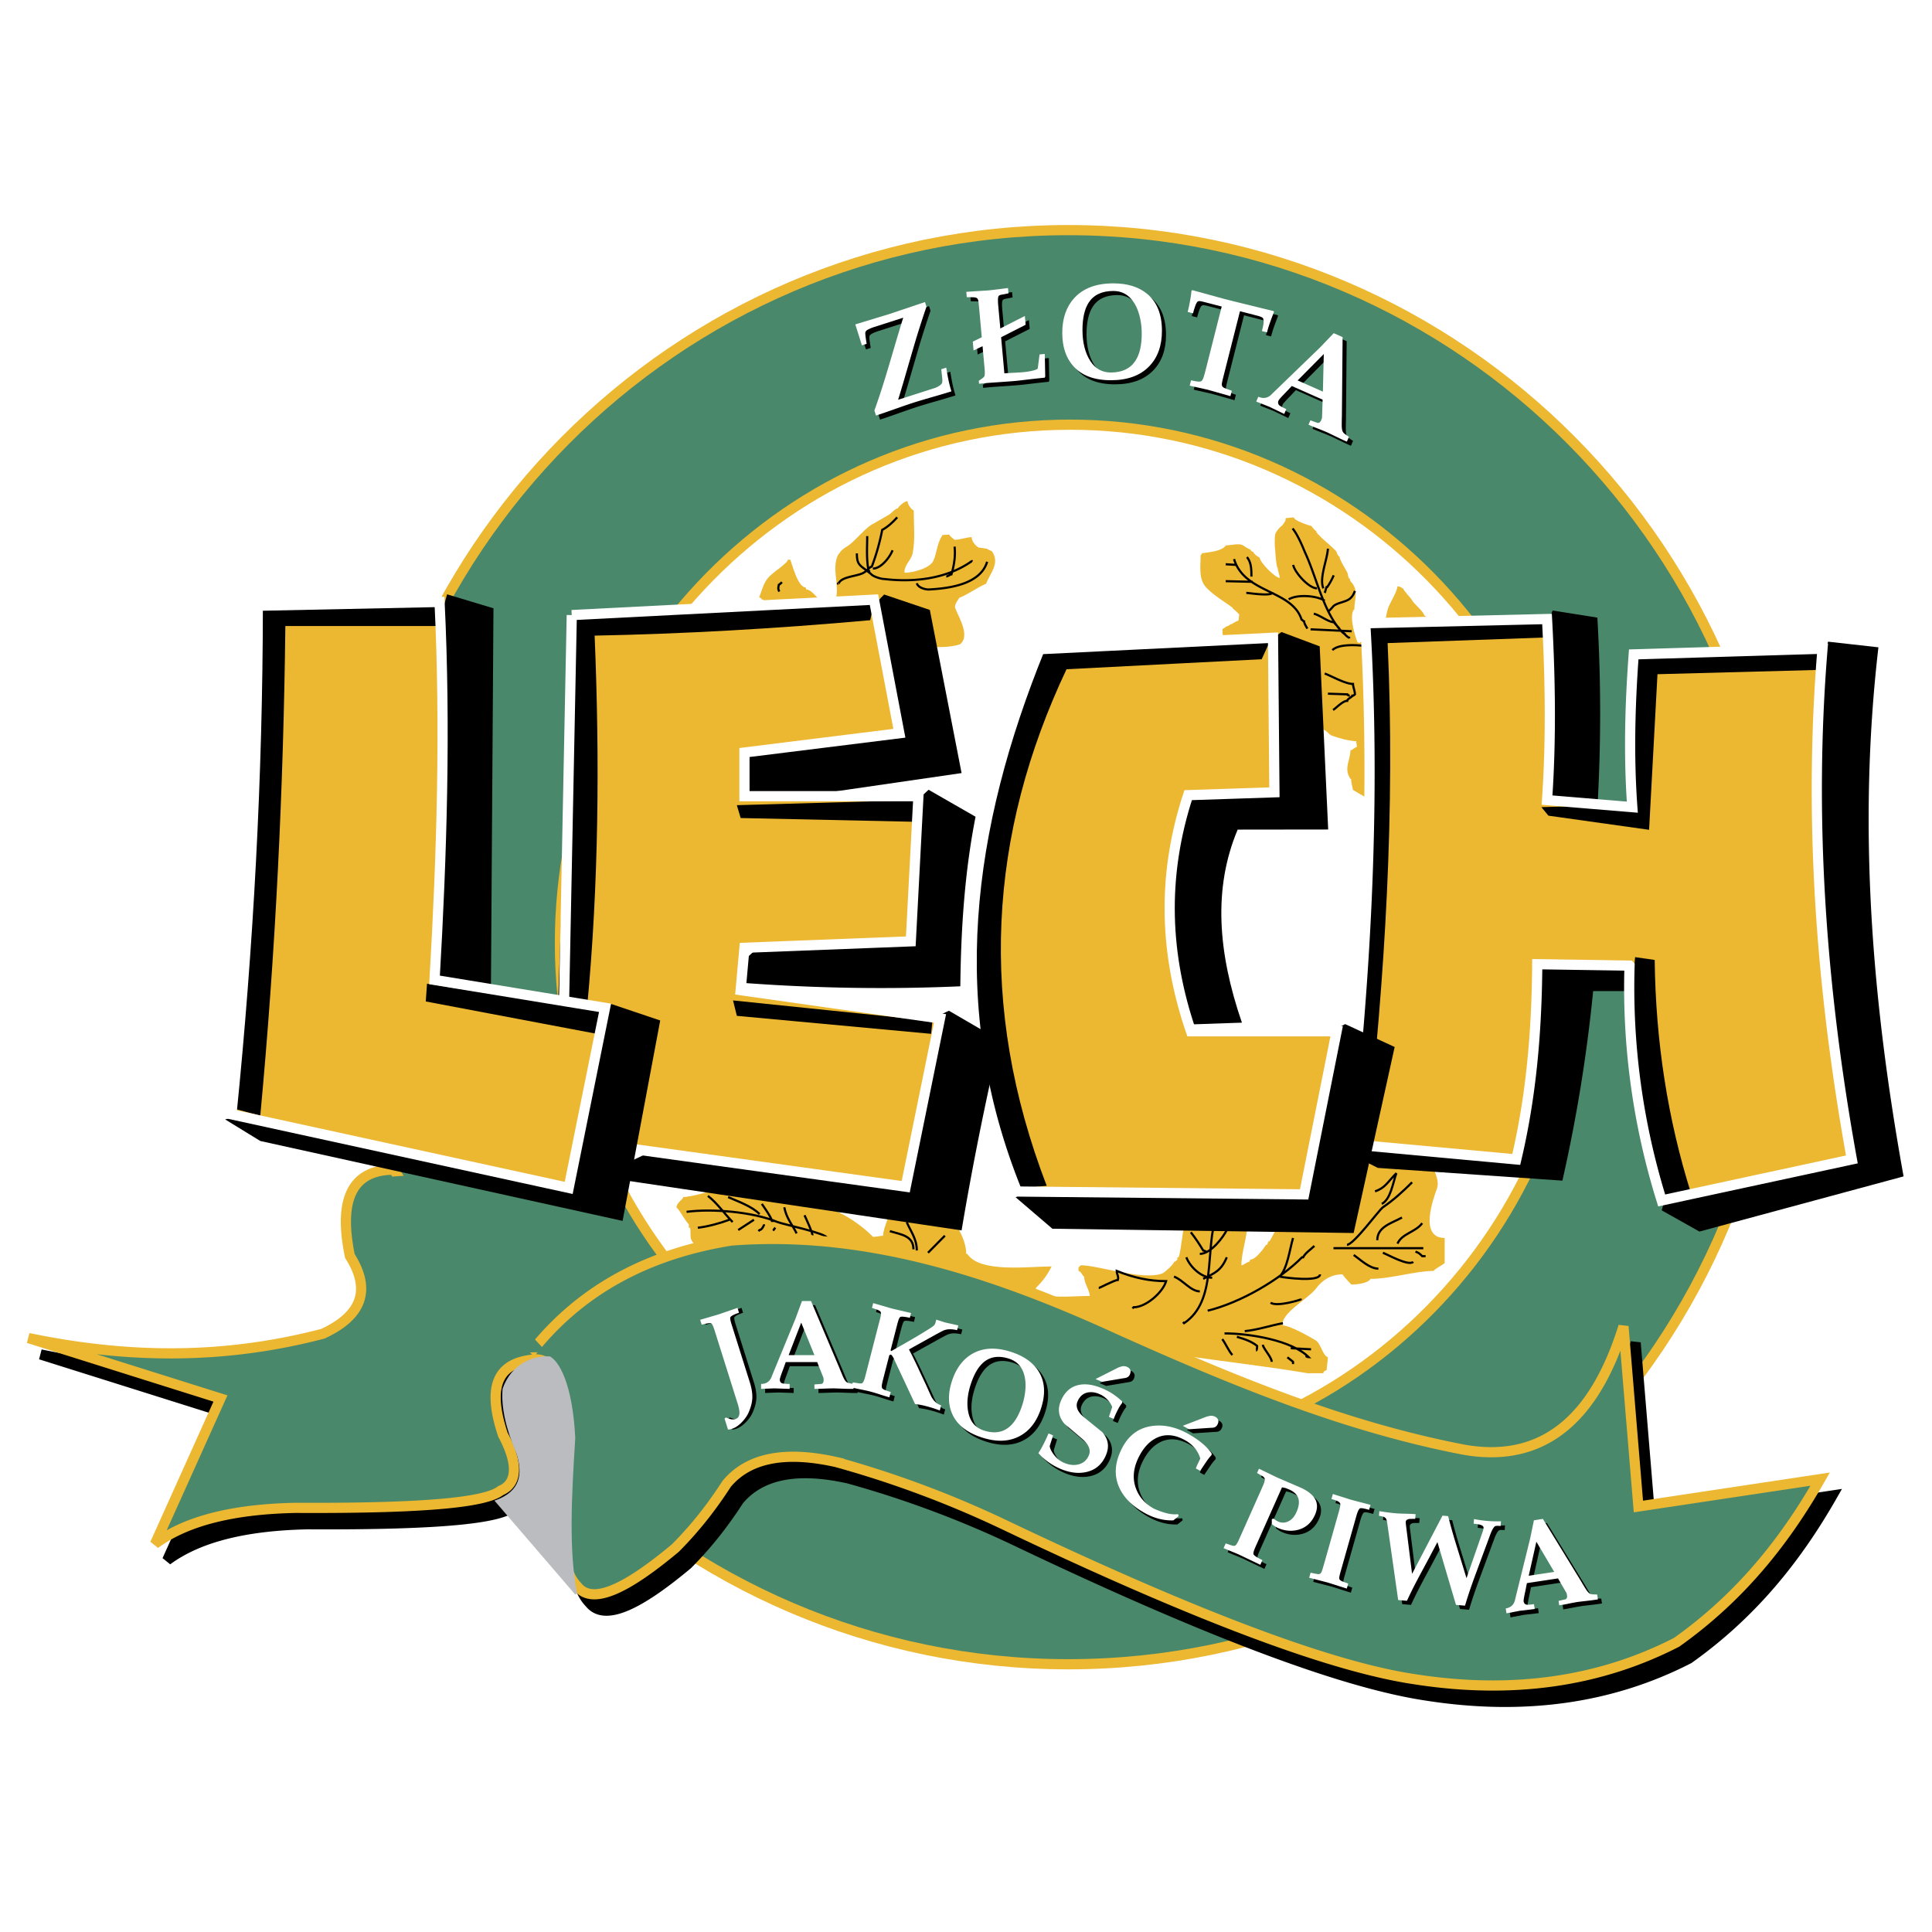 <svg xmlns="http://www.w3.org/2000/svg" width="2500" height="2500" viewBox="0 0 192.756 192.756"><path fill-rule="evenodd" clip-rule="evenodd" fill="#fff" d="M0 0h192.756v192.756H0V0z"/><path d="M71.525 118.637c-.56.227-2.689.795-3.361.795 0 .227-.672.566-.672 1.02.448.453.784 1.246 1.232 1.699v.342h.112c.112.227 0 .906.112 1.133.56 1.475 4.258 1.928 5.603 2.041 8.292 1.359 17.816 1.359 25.771 4.533 1.681.682 3.361 2.041 5.154 2.494 8.068 2.381 16.809 2.947 24.987 4.309h1.569c0-.227.225-.227.336-.34 0-.34.112-.908.112-1.248-.561-.227-.672-1.359-1.232-1.699-.561-.342-2.577-1.475-3.25-1.475-.336-1.133 2.577-2.721 3.25-3.627.672-.908 1.568-1.475 2.689-1.475.224.34.672.793.896 1.021.447 0 1.681-.113 1.904-.568 2.018 0 4.482-.793 6.275-.793.336-.34.896-.566 1.12-.793v-2.494c-2.577 0-1.12-3.967-.784-4.875.336-.906-.336-1.928-.561-2.607v-.34l-.336-.566c-1.12-1.814-6.051-3.4-7.396-1.361-.224.342-.336 1.248-.896 1.248 0 .566-2.689 1.246-3.137 1.588-1.457 1.246-2.69 3.967-3.475 5.668v.227c-.224 0-.784 1.246-.896 1.359h-.111l-.112.34h-.112c-.224.34-1.009 1.475-1.568 1.475l-.112.227c-.224 0-.561.34-.784.34 0-2.041 1.456-4.535-.224-6.234-.785-.795-4.818-.908-4.818.906-.785 0-.896 3.967-1.233 4.535h-.111v.227c-.112.113-.225.227-.337.227 0 .227-.896 1.02-1.12 1.133-1.905.795-6.387-.793-8.18-.793l-.225.227v.34c.225 0 .448.566.561.566 0 .682.561 1.361.561 1.928-1.681 0-3.025.227-4.818-.113-.112 0-.336-.113-.448-.113 0-.113 0-.227-.112-.227v-.34c.673-.68 1.12-1.248 1.569-2.154-2.241 0-7.172.68-8.404-1.246H96.4c0-3.062-4.706-7.936-7.395-5.215 0 1.02-.896 2.492-.896 3.4-.224 0-.672.113-1.008.113-3.922-3.97-10.309-4.765-15.576-4.765z" fill-rule="evenodd" clip-rule="evenodd" fill="#ecb731"/><path d="M68.5 120.904c2.577-.34 6.611 0 9.076 1.02.561.227 4.93 1.135 4.93 1.588.112 0 .449.113.449.227m-12.326-4.423c.896.682 1.681 1.814 2.465 2.607m-.448-2.491c1.009.453 2.353.906 3.138 1.699m.223-1.02c.225.34.896 1.246 1.009 1.699h.223m1.009-1.359c.225 1.133.785 1.699 1.232 2.607m.785-1.814c.112.227.896 1.928.785 2.041m-8.293-1.588c-.896.34-2.128.68-3.137.795m5.603-.795l-1.569 1.021m2.577-.568c0 .115-.225.568-.448.568l-.112.113m1.681-.339c-.113.113-.336.453 0 0zm13.11-.568c.448 1.021 1.008 1.701 1.008 2.836m2.802-1.475l-1.681 1.701m-3.81-2.154c1.12.34 2.353.453 2.353 1.812m18.489 3.856c.112 0 1.568-.795 1.904-.795.112-.34-.112-.566-.112-.906 1.682.68 3.25 1.021 4.931 1.021-.336 1.133-2.017 2.607-3.249 2.607l-.112.111m8.404-9.294c-1.233 3.4.111 8.502-3.25 10.77l-.112-.113m.785-8.956c.447.566.896 1.246 1.232 1.814.111 0 .224.111.336.111m2.016-2.151c-.336.68-1.568 2.381-2.688 2.381m-1.345.339c.336.906 1.456 2.039 2.577 2.039m1.456-2.039c-.56 1.359-1.232 1.586-2.353 2.152m-2.913-.226c.896.34 1.682 1.475 2.578 1.475m.783 1.928c3.25-.795 7.172-3.062 9.413-5.328h.112c.224-.453.784-.795 1.12-1.135m-2.128-.793c-.336 1.133-.56 3.061-1.345 3.854.561.113 4.034.566 4.034-.227m-4.93 2.834c.673.455 3.138-.34 3.025-.34m-7.619 3.4c2.465 0 6.723.682 8.403 2.381-.112 0-.224-.113-.336-.113m-2.241-3.287c-1.232.227-2.577.68-3.81.793m-.784.566c.784.229 1.457.455 2.017.908 0 .113 0 .453-.112.453m.672-.566c.112.453.896 1.246.896 1.699m1.57-.453c.111.113.447.34.56.453v.226m-7.06-2.491c.337.453.673 1.246 1.009 1.586m5.827-.68l2.017.113m10.085-16.664c-.896.906-1.905 1.814-2.914 2.494-.447.34-2.913 3.74-3.586 3.74m2.802-5.328c1.009-.34 1.232-.906 2.129-1.814-.336.908-.56 2.609-1.456 3.062m-4.819 4.42h8.964m-.112-2.494c-.672.908-2.017 1.021-2.465 2.041m.448-2.607c-1.009.566-2.465.906-2.465 2.268m-2.353 1.472c.672.455 1.569 1.361 2.466 1.361m.447-1.586c.561.225 2.577 1.359 3.025.906m.225-1.021c.336.115.448.229.672.455h.337" fill="none" stroke="#000" stroke-width=".216" stroke-miterlimit="2.613"/><path d="M75.744 59.595c.207-.521.361-1.096.619-1.565.516-.887 1.65-1.357 2.218-2.087v-.052l.051-.053h.207c.154.261.722 2.766 1.547 2.766 0 .104.052.156.052.209.876 0 1.753 2.348 2.836 1.252 0-.104.103-.209.103-.261.413-1.409-.413-2.974.207-4.383 0-.052.258-.313.258-.365.207-.261.464-.417.722-.574.928-.626 1.702-1.826 2.682-2.295l1.444-.835c.207-.104.619-.626.877-.626.104-.208.67-.73.979-.73 0 .313.361.835.619.939 0 1.356.155 2.921-.103 4.226-.103.678-.825 1.148-.825 1.931l.052.052c.722 0 2.476-.417 2.836-1.2.361-.835.361-1.722.876-2.505v-.052l.722-.052c0 .156.413.417.516.521.567 0 1.186-.261 1.702-.261 0 .417.412.887.722 1.043.258 0 .619.105.825.105 0 .104.412.156.516.312.773 1.2-.258 2.191-.618 3.183-.877.365-1.754 1.043-2.682 1.409-.103.208-.516.678-.413.991.31.834 1.083 2.035.876 3.026 0 .157-.258.574-.412.626-1.651.522-3.61.104-5.312.209-3.146.208-7.375 1.148-10.212-.522-1.34-.783-1.753-1.983-2.785-3.026-.257-.261-.619-.73-1.031-.73-.052-.157-.31-.366-.31-.417h-.103l-.052-.053V59.7l-.052-.052c-.051-.001-.102-.001-.154-.053z" fill-rule="evenodd" clip-rule="evenodd" fill="#ecb731"/><path d="M89.514 51.612c-.413.47-.98.992-1.495 1.252a22.644 22.644 0 0 1-1.032 3.652c-.361.156-.516.47-.825.626-.619.365-2.167.365-2.476 1.044 0 0-.155.052-.051.052m2.887-4.747c0 1.096-.103 2.4.155 3.496.051 0 .103.052.154.052M89.05 54.9c-.258.678-1.135 1.826-1.96 1.826m-1.599-1.513c0 .991.206 1.148.928 1.669v.052c.155.052.464.313.567.417.258.209.929.417 1.238.417 3.043.365 6.292-.052 8.716-1.774h.052l-.052-.052m-1.702-1.407c.104.938-.051 1.878-.31 2.765-.103 0-.361.209-.516.209m4.075-1.462c-.67 2.244-3.765 2.661-5.828 2.766-.413 0-1.083-.209-1.186-.626m-13.46-.104c-.051.052-.206.208-.31.261-.051.313-.103.365.051.678" fill="none" stroke="#000" stroke-width=".216" stroke-miterlimit="2.613"/><path d="M135.438 64.083c-.257-.649-.834-2.531-.385-3.245h.064c0-1.038.513-1.946-.385-2.855l-.064-.259h-.064c-.064-.065-.128-.325-.128-.455-.129-.389-.834-1.363-.834-1.752-.192 0-.257-.454-.385-.584-.642-.649-1.219-1.038-1.732-1.623h-.063c0-.064-.064-.194-.129-.194v-.13c-.192-.064-.385-.39-.513-.519-.128 0-1.731-.52-1.731-.844-.257 0-.578.065-.771.065l-.063.065v.194c-.064.065-.257.455-.385.52-.193.129-.577.584-.642.843-.064.26-.064 1.298 0 1.558 0 .259.128 1.817.256 1.817 0 .324.192.649.192.973-.448 0-1.988-1.557-1.988-2.012-.128-.064-.641-.389-.641-.583-.129 0-.257-.13-.321-.26-.191 0-.642-.389-.834-.454-.449-.13-1.154.065-1.604.065 0 .195-.705.519-.897.519 0 .065-1.348.259-1.476.259 0 .065-.064.195-.128.195 0 1.167-.257 2.53.705 3.374.706.714 1.732 1.298 2.502 1.882v.065c.192.129.448.389.642.583 0 .195-.064.455-.064.585l-.064.064c-.064 0-.576.26-.576.324h-.128c-.064.065-.385.26-.514.26 0 .065-.257.195-.257.195l-.063.065c0 .844.063 1.038.705 1.687 1.091 1.104 3.464 1.233 4.683 2.402 1.476 1.427 1.668 5.386 4.169 5.386.129.194.514.325.578.584.192 0 .513.455.705.519.642.26 1.86.584 2.502.584 0 .194.063.39.063.584-.192 0-.448.324-.641.324 0 .974-.706 1.817 0 2.855h.063c0 .324.129.779.192 1.104 1.925 1.168 4.683 2.66 7.056 1.168.963-.584 1.411-2.401 1.54-3.504.577-4.867 0-9.54-.963-14.276 0-.13-.192-.39-.256-.455v-.13c-.064 0-.129-.194-.257-.194-.129-.519-1.026-1.103-1.283-1.623-.063-.129-.834-.908-.834-1.104h-.127c0-.129-.321-.194-.449-.194 0 .455-.641 1.493-.834 1.947-.513 1.103-.192 3.05-1.604 3.569-.32.065-1.026-.065-1.282.065v.064l-.258-.063z" fill-rule="evenodd" clip-rule="evenodd" fill="#ecb731"/><path d="M128.96 52.727c.448.52.961 1.688 1.218 2.336 1.219 2.595 1.86 6.1 3.784 8.046h.064c0 .065.064.13.128.13 0 .065.385.39.449.39v.064-.064m-2.116-8.89c-.064 1.103-.898 2.985-.449 3.958m1.026-1.298a6.753 6.753 0 0 1-.642 1.168h-.064c-.063.129-.128.455-.192.584m3.015-.194c-.128.324-.256.584-.513.779-.385.324-1.219.389-1.604.714-.064.064-.449.519-.514.519m-3.976-1.169c.834-.519 2.758-.39 3.592.13m-3.143-3.569c.128.714 1.539 2.336 2.373 2.336m-.641 4.089l4.105.194m-3.784-1.752c.577.13 1.475.844 1.988.844l.577.649m-.705 2.141c.642-.649 2.566-.519 3.4-.39.128 0 1.539.52 1.539.585m-14.753-9.28c1.026 3.439 5.772 3.049 6.735 6.035.063 0 .192.194.256.194 0 .195.257.585.321.714m-8.146-6.424l1.026.064m-1.026 1.623l2.694.065m-.641 1.103c.193 0 2.63.39 2.63-.065m-2.566-3.503c.449.519.449 1.298.449 1.947M133 70.833c.321-.195.962-.909 1.411-.909 0-.194.514-.389.514-.519h.063c.064 0 .192-.13.192-.13 0-.325-.192-.779-.192-1.038-.77 0-2.116-.779-2.822-1.039m.321 2.011l1.924.065c0 .065.192.13.257.13" fill="none" stroke="#000" stroke-width=".216" stroke-miterlimit="2.613"/><path d="M106.583 22.959c-39.133 0-71.05 32.138-71.05 71.542 0 39.405 31.917 71.542 71.05 71.542 39.134 0 71.051-32.137 71.051-71.542 0-39.404-31.917-71.542-71.051-71.542zm.176 19.411c-28.032 0-50.896 23.232-50.896 51.716s22.864 51.717 50.896 51.717c28.033 0 50.898-23.232 50.898-51.717S134.792 42.37 106.759 42.37z" fill-rule="evenodd" clip-rule="evenodd" fill="#49886a" stroke="#ecb731" stroke-width="1.016" stroke-miterlimit="2.613"/><path d="M127.347 39.676l4.758-4.601 1.367-1.424.886.392-.07 7.792a37.1 37.1 0 0 0-.016.961c-.002.328.035.559.104.688.041.085.143.186.305.296.162.11.267.184.312.211l-.211.484a26.524 26.524 0 0 1-.698-.318l-1.2-.581a30.338 30.338 0 0 0-.97-.4 31.978 31.978 0 0 1-.96-.393l.189-.436.697.251c.161.033.29-.057.381-.264a1 1 0 0 0 .085-.263l.057-1.788-3.076-1.361c-.182.197-.373.398-.571.607-.458.467-.707.748-.747.839-.075.174-.062.324.04.446.031.042.117.104.26.18.141.078.3.156.473.232l-.211.483-1.469-.709-1.325-.526.211-.483c.532.234.999.129 1.399-.315zm5.132-3.947l-2.611 2.636 2.521 1.115.09-3.751z" fill-rule="evenodd" clip-rule="evenodd"/><path d="M126.941 39.267l4.759-4.601 1.366-1.425.886.392-.07 7.792a37.1 37.1 0 0 0-.016.961c-.002.328.035.559.104.688.042.085.143.186.305.296s.267.184.312.211l-.211.484a28.157 28.157 0 0 1-.698-.318l-1.2-.581a30.338 30.338 0 0 0-.97-.4 27.818 27.818 0 0 1-.959-.394l.189-.436.697.251c.161.033.289-.056.38-.264.051-.116.079-.206.085-.262l.057-1.789-3.076-1.361c-.182.196-.373.398-.57.607-.459.466-.708.749-.748.839-.075.174-.062.324.041.447.031.042.117.104.259.18.142.078.3.156.473.232l-.21.483-1.469-.709-1.324-.526.21-.484c.532.237.999.131 1.398-.313zm5.134-3.946l-2.611 2.635 2.521 1.115.09-3.75z" fill-rule="evenodd" clip-rule="evenodd" fill="#fff"/><path d="M120.685 37.349l1.611-6.358-1.537-.396-.324-.083a2.55 2.55 0 0 0-.312-.059c-.112-.014-.2.012-.261.08-.064.067-.137.207-.211.42a8.15 8.15 0 0 0-.216.715l-.535-.138c.18-.708.306-1.414.382-2.113l.085-.062 3.098.853c.571.147 1.524.384 2.852.708l2.147.526.053.068c-.163.423-.302.794-.413 1.111-.112.316-.209.633-.288.947l-.508-.131c.075-.297.127-.536.154-.715.027-.18.021-.348-.016-.495-.018-.07-.073-.129-.163-.174a1.998 1.998 0 0 0-.409-.143l-.208-.054-1.548-.399-1.69 6.673c-.053.21-.09.384-.111.517-.02.135-.002.243.051.32.054.08.187.155.393.227.209.072.391.138.542.195l-.137.54-2.278-.644-1.785-.405.137-.539c.589.152.936.175 1.036.073.076-.055.146-.17.203-.341.056-.164.125-.41.206-.724z" fill-rule="evenodd" clip-rule="evenodd"/><path d="M120.279 36.94l1.611-6.358-1.536-.396-.325-.084a2.764 2.764 0 0 0-.312-.058c-.111-.014-.199.012-.261.08-.063.067-.136.207-.211.42a8.073 8.073 0 0 0-.216.716l-.534-.138c.179-.708.306-1.414.382-2.112l.084-.062 3.098.853c.571.147 1.524.385 2.852.708l2.147.526.054.068c-.164.423-.303.794-.414 1.111-.112.316-.209.633-.288.947l-.508-.131c.075-.296.127-.536.154-.714.028-.18.021-.347-.016-.495-.018-.07-.073-.13-.163-.175a2.08 2.08 0 0 0-.408-.142l-.209-.054-1.547-.399-1.691 6.674c-.053.21-.09.384-.111.517-.02.135-.002.243.051.32.054.079.187.155.393.227.209.072.391.138.542.196l-.137.539-2.278-.644-1.785-.404.137-.539c.59.152.937.176 1.036.073.077-.055.146-.169.203-.34.057-.17.127-.416.206-.73z" fill-rule="evenodd" clip-rule="evenodd" fill="#fff"/><path d="M106.388 33.627c0-1.453.403-2.619 1.208-3.496.896-.967 2.191-1.451 3.885-1.451 1.405 0 2.531.349 3.373 1.044.984.814 1.479 2.043 1.479 3.688 0 1.49-.426 2.675-1.278 3.55-.894.921-2.168 1.383-3.816 1.383-1.674 0-2.93-.476-3.762-1.423-.725-.821-1.088-1.92-1.088-3.294v-.001h-.001zm5.092-4.188c-1.139 0-1.959.389-2.46 1.166-.41.641-.616 1.552-.616 2.725 0 1.247.26 2.279.778 3.091.492.768 1.179 1.152 2.055 1.152 1.119 0 1.937-.389 2.446-1.164.421-.641.632-1.543.632-2.698 0-.416-.031-.813-.094-1.192-.135-.822-.383-1.491-.741-2.006-.491-.717-1.158-1.074-2-1.074z" fill-rule="evenodd" clip-rule="evenodd"/><path d="M105.982 33.218c0-1.453.403-2.619 1.208-3.496.896-.967 2.191-1.451 3.885-1.451 1.405 0 2.531.349 3.373 1.044.984.814 1.479 2.043 1.479 3.688 0 1.49-.426 2.676-1.278 3.551-.894.921-2.168 1.383-3.815 1.383-1.675 0-2.93-.476-3.763-1.424-.725-.82-1.088-1.92-1.088-3.293v-.002h-.001zm5.093-4.188c-1.138 0-1.959.39-2.46 1.166-.41.641-.616 1.552-.616 2.725 0 1.247.26 2.279.778 3.091.492.769 1.179 1.152 2.056 1.152 1.119 0 1.936-.389 2.445-1.164.421-.642.632-1.543.632-2.698 0-.416-.031-.814-.094-1.192-.135-.823-.383-1.492-.741-2.006-.491-.716-1.158-1.074-2-1.074z" fill-rule="evenodd" clip-rule="evenodd" fill="#fff"/><path d="M98.356 34.057l-.249-2.753-.02-.216a25.547 25.547 0 0 0-.057-.544c-.022-.203-.076-.333-.156-.387-.082-.056-.208-.085-.372-.088-.167-.002-.383-.007-.643-.01l-.048-.528c.239-.022.651-.051 1.233-.086.582-.037.913-.056.993-.063.205-.02.559-.061 1.062-.125s.796-.102.876-.109l.048.528-.671.129c-.181.034-.289.089-.323.159-.035.07-.054.188-.056.352-.003.163.003.332.019.502l.214 2.363 2.449-1.247.079.877-2.449 1.246.327 3.604c.194-.018.505-.038.924-.059.421-.021.73-.039.926-.057.393-.036.723-.09.99-.158.267-.069.431-.139.487-.208l.183-1.407.521-.048.044 2.256-.059.113c-.348.032-.898.091-1.649.178l-1.141.133c-.321.03-.865.071-1.629.124-.763.052-1.174.08-1.227.085l-.455.042-.441.041-.027-.295.323-.225a.739.739 0 0 0 .241-.244c.021-.066.032-.164.035-.295a3.524 3.524 0 0 0-.008-.316l-.215-2.374-.895.424-.08-.878.896-.436z" fill-rule="evenodd" clip-rule="evenodd"/><path d="M97.951 33.648l-.249-2.753-.02-.215a25.59 25.59 0 0 0-.057-.545c-.021-.203-.075-.333-.155-.388-.083-.056-.208-.085-.373-.087-.167-.003-.383-.008-.643-.01l-.048-.529c.24-.022.651-.05 1.233-.086s.913-.056.993-.063c.205-.019.56-.061 1.062-.124.503-.064.796-.102.876-.109l.048.528-.671.129c-.181.034-.289.088-.323.158a.899.899 0 0 0-.056.352 4.73 4.73 0 0 0 .019.502l.214 2.362 2.449-1.246.079.877-2.448 1.246.326 3.604c.194-.018.505-.038.924-.059.421-.021.73-.039.926-.057.393-.037.723-.09.99-.159.268-.068.431-.138.488-.207l.182-1.407.522-.048.043 2.256-.058.113a78.37 78.37 0 0 0-1.65.179l-1.141.133c-.32.03-.865.071-1.629.124-.763.052-1.174.08-1.227.085l-.455.042-.441.041-.026-.295.323-.224a.737.737 0 0 0 .24-.245c.021-.065.033-.164.035-.295.002-.131 0-.237-.008-.316l-.215-2.374-.895.424-.08-.878.896-.436z" fill-rule="evenodd" clip-rule="evenodd" fill="#fff"/><path d="M87.644 41.365c.296-.815.632-1.826 1.006-3.024.237-.768.552-1.818.94-3.146.389-1.33.7-2.36.931-3.089l-2.831.907c-.333.107-.576.207-.73.299s-.23.206-.226.335c.004.131.021.31.054.53.032.223.06.402.083.535l-.474.152-.659-2.091 3.423-1.043 3.531-1.188.147.465a95.965 95.965 0 0 0-.994 3.065c-.115.377-.42 1.416-.911 3.108a182.419 182.419 0 0 1-.923 3.113l3.65-1.171c.12-.038.249-.098.387-.18.139-.081.242-.168.308-.256.066-.087.084-.278.053-.571a81.577 81.577 0 0 0-.098-.867l.501-.161c.076.479.15.903.229 1.27.08.368.175.735.289 1.096a75.52 75.52 0 0 1-1.894.565c-.854.246-1.498.438-1.934.577-.426.137-1.049.352-1.87.643s-1.432.502-1.831.63l-.157-.503z" fill-rule="evenodd" clip-rule="evenodd"/><path d="M87.239 40.957a70.35 70.35 0 0 0 1.005-3.024c.238-.768.552-1.818.941-3.146.389-1.33.7-2.36.93-3.089l-2.83.908a3.69 3.69 0 0 0-.73.299c-.154.092-.229.206-.226.335.005.131.021.309.054.529.033.222.061.402.084.535l-.474.152-.659-2.091 3.423-1.042 3.531-1.188.146.465a95.052 95.052 0 0 0-.994 3.064c-.115.377-.42 1.416-.911 3.108a173.667 173.667 0 0 1-.923 3.113l3.651-1.171c.12-.039.249-.099.386-.18.139-.082.242-.168.308-.256.066-.087.085-.278.053-.571s-.063-.584-.097-.867l.501-.161c.075.479.15.904.229 1.27.079.368.174.735.288 1.096-.409.131-1.04.319-1.894.565-.854.246-1.498.438-1.934.578-.426.137-1.049.351-1.87.643-.82.291-1.432.501-1.831.629l-.157-.503z" fill-rule="evenodd" clip-rule="evenodd" fill="#fff"/><path d="M40.522 118.334c-4.117.002-5.583 2.873-4.4 8.615 2.129 3.35 1.229 5.934-2.696 7.752-9.917 2.598-19.508 2.479-29.376.432l19.158 6.029-6.528 14.502c3.275-2.418 8.124-3.471 14.05-3.59 13.838.072 19.089-.646 20.436-1.723 1.672-.695 1.779-2.678.229-5.566-1.83-5.475-.032-7.326 3.349-7.527 1.891.078 3.162 2.586 3.069 10.445-.77 5.506-.941 10.242 1.022 12.232 1.58 1.959 5.208-.049 9.766-3.859 2.124-2.133 3.735-4.266 5.115-6.398 2.17-2.604 5.828-3.324 10.975-2.164a102.667 102.667 0 0 1 16.648 6.211c19.872 9.479 32.955 14.232 40.923 15.432 9.735 1.535 18.477.312 26.228-3.67 6.448-4.58 10.851-10.193 14.323-16.279l-18.136 2.73-1.488-17.973c-2.868 9.213-7.983 13.65-15.811 12.326-12.002-2.283-23.348-6.99-34.6-12.045-12.558-5.754-25.295-9.869-38.597-8.844-8.134 1.299-14.808 4.756-19.717 10.82-6.162-6.24-10.51-12.148-13.942-17.888z" fill-rule="evenodd" clip-rule="evenodd" stroke="#000" stroke-width="1.016" stroke-miterlimit="2.613"/><path d="M39.307 116.701c-4.117 0-5.583 2.871-4.399 8.613 2.128 3.352 1.229 5.936-2.696 7.754-9.917 2.596-19.508 2.477-29.376.43l19.158 6.031-6.528 14.5c3.275-2.418 8.124-3.471 14.05-3.59 13.838.072 19.088-.646 20.436-1.723 1.672-.695 1.779-2.676.229-5.566-1.83-5.475-.032-7.324 3.349-7.527 1.891.078 3.162 2.586 3.069 10.445-.77 5.506-.941 10.242 1.022 12.232 1.58 1.959 5.207-.047 9.766-3.857 2.123-2.135 3.734-4.268 5.115-6.4 2.17-2.604 5.828-3.324 10.975-2.162a102.657 102.657 0 0 1 16.648 6.209c19.872 9.479 32.955 14.234 40.923 15.432 9.734 1.537 18.477.312 26.228-3.67 6.447-4.58 10.85-10.193 14.323-16.277l-18.136 2.729-1.488-17.973c-2.868 9.213-7.983 13.65-15.811 12.326-12.002-2.283-23.348-6.99-34.6-12.043-12.558-5.756-25.295-9.869-38.598-8.846-8.134 1.299-14.808 4.756-19.717 10.82-6.162-6.24-10.511-12.149-13.942-17.887z" fill-rule="evenodd" clip-rule="evenodd" fill="#49886a" stroke="#ecb731" stroke-width="1.016" stroke-miterlimit="2.613"/><path d="M54.819 135.436c.792.4 2.193 2.496 2.468 8.045-.369 5.803-.658 11.213.183 15.535l-7.952-9.248c2.484-.908 2.789-2.666 2.103-4.809-1.066-2.496-1.523-4.623-1.371-6.379.832-2.406 2.969-3.242 4.569-3.144z" fill-rule="evenodd" clip-rule="evenodd" fill="#bbbcbf" stroke="#bbbcbf" stroke-width=".216" stroke-miterlimit="2.613"/><path d="M38.641 117.455c.453-.09 1.538-.135 1.93-.158 2.064 3.822 8.427 11.793 14.118 17.744-.609-.125-1.546-.18-2.155-.057-5.978-5.199-11.267-11.31-13.893-17.529z" fill-rule="evenodd" clip-rule="evenodd" fill="#49886a"/><path d="M151.581 159.926l1.488-6.027.376-1.812.893-.135 3.794 6.191c.146.25.301.508.462.768s.305.424.423.49c.075.047.205.076.387.082.183.006.302.012.352.01l.072.488c-.314.047-.552.08-.709.1-.797.092-1.211.141-1.235.145-.214.031-.537.09-.964.17-.428.082-.746.141-.952.172l-.065-.439.675-.152c.144-.055.2-.189.17-.4a1.01 1.01 0 0 0-.062-.25l-.839-1.441-3.103.471c-.047.246-.099.502-.151.768-.131.598-.19.947-.177 1.039.026.174.11.287.253.332.045.018.144.023.293.012.151-.01.314-.027.489-.055l.072.488-1.511.178-1.307.25-.072-.488c.535-.084.852-.402.948-.955zm2.107-5.697l-.762 3.393 2.543-.385-1.781-3.008zM138.84 152.59c-.016-.109-.032-.225-.05-.334-.032-.197-.086-.33-.155-.4a.681.681 0 0 0-.332-.154 3.846 3.846 0 0 0-.318-.061l.038-.467c.538.096 1.113.17 1.721.221.2.016.512.029.93.039.418.012.741.025.965.043l-.038.467c-.184.002-.37.006-.554.006-.244.029-.376.131-.39.297-.003.041.004.15.023.32l.607 4.865 3.036-5.807.562.047c.203.787.391 1.471.562 2.043.032.121.245.812.636 2.074l.636 2.074 1.617-4.654c.041-.1.07-.229.083-.389.005-.059-.032-.121-.11-.188-.135-.094-.429-.162-.879-.199l.038-.467a12.318 12.318 0 0 0 2.691.225l-.039.467a2.498 2.498 0 0 0-.388-.012.352.352 0 0 0-.208.064c-.146.139-.295.418-.445.83-.151.41-.448 1.215-.891 2.41-.441 1.193-.727 1.963-.846 2.301a45.472 45.472 0 0 0-.773 2.355l-.9-.076-1.852-6.266c-.29.549-.634 1.201-1.03 1.947a154.935 154.935 0 0 0-1.041 1.945 41.226 41.226 0 0 0-.969 1.965l-.877-.074-1.06-7.457zM133.244 149.963l.142-.498 1.821.576 1.935.506-.142.498a6.057 6.057 0 0 0-.649-.154c-.166-.025-.275-.008-.322.053a1.194 1.194 0 0 0-.145.262 3.531 3.531 0 0 0-.157.463l-1.6 5.65c-.046.16-.077.297-.096.404a.459.459 0 0 0 .022.266c.033.066.151.143.354.227.253.09.425.152.511.186l-.142.5-1.907-.604-1.849-.479.142-.498c.229.047.465.092.706.135.125.012.219-.008.275-.057.058-.049.113-.148.163-.295.051-.148.118-.369.2-.66l1.422-5.02.037-.133c.066-.234.113-.426.142-.572.027-.145.029-.252.006-.32a.563.563 0 0 0-.246-.215c-.118-.063-.326-.135-.623-.221zM124 154.055l2.377-5.336c.188-.422.254-.693.196-.812-.03-.098-.131-.191-.303-.281-.17-.092-.319-.178-.449-.256l.19-.426 1.812.875 2.344 1.008c.739.336 1.228.729 1.464 1.178.235.451.225.965-.031 1.541-.357.801-.93 1.303-1.715 1.5-.672.168-1.352.096-2.037-.215a3.067 3.067 0 0 1-.554-.361l-.002-.488.164-.064.221.154c.077.053.158.1.241.139.305.137.613.146.922.029.388-.148.692-.469.911-.961.244-.547.305-1.008.187-1.375-.12-.369-.406-.656-.855-.861-.176-.078-.313-.135-.414-.166s-.221-.055-.359-.072l-2.636 5.914c-.074.168-.13.309-.165.418a1.021 1.021 0 0 0-.054.287c.006.15.309.361.904.633l-.211.473-2.19-1.049-1.476-.611.211-.475c.166.059.332.113.495.17.163.055.286.08.365.074.08-.004.162-.07.239-.195.08-.13.149-.258.208-.389zM112.399 144.801c.669-1.248 1.667-1.957 2.992-2.127 1.142-.145 2.305.104 3.482.746.523.283.993.596 1.411.934.417.338.753.693 1.004 1.059v.158a5.599 5.599 0 0 0-.564.721l-.581.857-.43-.234a5.83 5.83 0 0 1 .219-.514c.08-.166.156-.328.228-.48a3.02 3.02 0 0 0-.454-.908 3.373 3.373 0 0 0-1.121-.943c-.95-.518-1.835-.605-2.655-.266-.734.309-1.346.916-1.831 1.822-.624 1.168-.743 2.264-.36 3.287.323.865.921 1.537 1.79 2.012a7.97 7.97 0 0 0 1.304.467c.386.094.759.123 1.111.084l.05.201-.524.418c-.94.035-1.878-.201-2.804-.705-1.273-.693-2.14-1.555-2.599-2.582-.549-1.23-.438-2.566.332-4.007zm6.011-2.137l2.352-.908c.192-.057.356-.09.487-.096a.82.82 0 0 1 .417.113c.14.076.231.18.276.309.046.129.021.281-.07.451a.561.561 0 0 1-.251.26.839.839 0 0 1-.365.066l-2.218.146-.628-.341zM106.237 140.203c.366-.887.95-1.424 1.751-1.607.691-.158 1.48-.051 2.369.322a6.38 6.38 0 0 1 1.062.557c.306.201.617.449.933.736l.012.168a3.832 3.832 0 0 0-.418.654 9.17 9.17 0 0 0-.352.75l-.077.188-.476-.199.326-.986a2.142 2.142 0 0 0-.481-.746 2.44 2.44 0 0 0-.818-.557c-.384-.162-.749-.213-1.091-.156-.495.084-.854.393-1.073.922-.209.506.011 1.029.659 1.566.604.49 1.209.984 1.812 1.475.598.68.725 1.439.38 2.273-.38.918-1.022 1.486-1.927 1.699-.803.191-1.675.092-2.608-.301a6.202 6.202 0 0 1-2.219-1.576c.152-.219.329-.523.525-.912.195-.389.36-.738.488-1.051l.452.189-.332 1.07c.027.256.179.562.453.91.273.348.607.604 1.001.77.524.221 1.018.266 1.476.135.457-.133.784-.432.977-.9.213-.514-.002-1.053-.639-1.613-.597-.506-1.195-1.016-1.794-1.521-.587-.686-.71-1.439-.372-2.256v-.003h.001zm3.468-2.205l2.251-1.137c.186-.078.346-.127.473-.146a.805.805 0 0 1 .428.07c.147.061.25.156.307.279.057.125.048.277-.025.457a.553.553 0 0 1-.225.281.848.848 0 0 1-.356.105l-2.192.367-.661-.276zM95.376 138.207c.417-1.291 1.109-2.209 2.076-2.752 1.072-.598 2.362-.65 3.866-.156 1.249.41 2.148 1.049 2.696 1.912.642 1.01.729 2.246.256 3.707-.427 1.324-1.146 2.252-2.153 2.781-1.058.559-2.322.596-3.786.115-1.486-.488-2.466-1.277-2.934-2.363-.409-.939-.416-2.021-.022-3.242l.001-.002zm5.725-2.234c-1.011-.33-1.852-.225-2.52.318-.548.449-.992 1.199-1.328 2.24-.357 1.107-.423 2.1-.195 2.973.218.826.717 1.367 1.495 1.623.994.326 1.832.219 2.507-.32.558-.447 1.003-1.186 1.335-2.213.119-.369.206-.73.258-1.086.116-.77.088-1.436-.082-1.998-.233-.78-.722-1.291-1.47-1.537zM86.832 137.338l1.278-4.967.073-.283c.063-.244.101-.418.112-.516a.572.572 0 0 0-.023-.262c-.027-.076-.148-.156-.36-.238-.255-.084-.426-.145-.513-.176l.122-.475 1.835.531 1.946.457-.122.477a4.972 4.972 0 0 0-.547-.098c-.225-.027-.367-.018-.42.023-.055.043-.106.133-.152.264a5.494 5.494 0 0 0-.151.508l-.654 2.543.068.082c.525-.299 1.003-.57 1.43-.816a57.341 57.341 0 0 0 2.125-1.26c.338-.207.559-.357.658-.443s.166-.188.195-.301l.082-.32.887.283 1.313.293-.123.477a3.077 3.077 0 0 0-.646-.092 1.75 1.75 0 0 0-.64.096c-.114.039-.516.25-1.199.629l-2.317 1.289c.193.357.471.914.829 1.672.295.635.59 1.268.887 1.895.175.395.354.791.538 1.186.257.441.578.715.958.814l-.135.527c-.376-.15-.801-.289-1.27-.412a8.884 8.884 0 0 0-1.198-.234l-2.017-4.305c-.104-.266-.222-.469-.35-.607l-.098-.025-.109.076-.642 2.496a4.99 4.99 0 0 0-.091.424.857.857 0 0 0 .004.314c.021.086.133.17.333.242.2.072.382.139.543.188l-.136.527a18.368 18.368 0 0 1-.927-.283c-.416-.133-.737-.23-.965-.291-.21-.055-.525-.123-.943-.207-.42-.086-.736-.154-.946-.209l.129-.504c.19.033.385.062.58.092.193.031.321.021.375-.025.056-.047.107-.129.153-.242s.089-.242.125-.381l.116-.433z" fill-rule="evenodd" clip-rule="evenodd"/><path d="M77.419 137.688l2.359-5.736.64-1.736h.903l2.838 6.693c.107.27.223.545.344.826s.238.467.346.551c.067.057.191.105.37.137.18.033.297.057.346.062v.494c-.318 0-.558-.002-.716-.008l-1.243-.043c-.217 0-.544.008-.979.025a29.91 29.91 0 0 1-.967.025v-.443l.69-.051c.15-.031.227-.156.227-.369a.898.898 0 0 0-.025-.256l-.616-1.553h-3.138c-.083.236-.172.482-.263.736-.219.572-.328.908-.328 1 0 .178.067.301.201.367a.864.864 0 0 0 .288.055c.15.014.315.02.491.02v.494l-1.52-.051-1.329.051v-.494c.544 0 .905-.265 1.081-.796zm2.924-5.319l-1.254 3.242h2.572l-1.318-3.242zM73.998 140.033l-2.294-7.279a5.319 5.319 0 0 0-.168-.469c-.055-.129-.111-.213-.17-.246s-.189-.035-.39-.002c-.2.033-.389.078-.563.133l-.155-.492 1.857-.545 1.866-.648.155.492c-.527.17-.818.326-.87.467-.032.09.018.346.15.762l1.803 5.721c.164.523.247 1.002.248 1.434 0 .436-.104.908-.311 1.416-.138.373-.375.734-.707 1.084-.333.35-.667.58-1.002.688a2.436 2.436 0 0 1-.255.068.788.788 0 0 0-.155.01l-.342-1.086.12-.119c.28.113.489.178.619.188.13.01.25 0 .352-.033.215-.068.343-.223.38-.461.04-.236-.016-.598-.168-1.082v-.001z" fill-rule="evenodd" clip-rule="evenodd"/><path d="M73.593 140.033l-2.293-7.279a5.663 5.663 0 0 0-.168-.469c-.054-.129-.111-.213-.17-.246s-.189-.035-.389-.002-.389.078-.564.133l-.155-.492 1.857-.545 1.865-.648.156.492c-.527.17-.818.326-.87.467-.032.09.019.346.15.762l1.802 5.721c.164.523.247 1.002.248 1.434 0 .436-.104.908-.312 1.416-.138.373-.375.734-.707 1.084-.333.35-.667.58-1.001.688a2.436 2.436 0 0 1-.255.068.768.768 0 0 0-.154.01l-.342-1.086.12-.119c.281.113.489.178.619.188s.249 0 .352-.033c.215-.068.343-.223.38-.461.041-.236-.016-.598-.167-1.082v-.001h-.002zM77.014 137.279l2.36-5.738.639-1.734h.903l2.838 6.691c.107.27.223.547.344.828s.238.467.346.549c.066.059.19.105.37.139.179.033.297.057.346.062v.494c-.318 0-.558-.004-.716-.008-.803-.029-1.219-.043-1.243-.043-.217 0-.545.008-.979.023a25.93 25.93 0 0 1-.967.027v-.443l.69-.051c.149-.033.227-.158.227-.369a.924.924 0 0 0-.025-.258l-.616-1.551h-3.138c-.083.236-.171.482-.263.734-.219.574-.328.908-.328 1.002 0 .178.066.301.201.365.042.025.139.045.289.057.15.014.315.02.491.02v.494l-1.52-.051-1.329.051v-.494c.544.001.904-.264 1.08-.796zm2.924-5.32l-1.254 3.244h2.572l-1.318-3.244z" fill-rule="evenodd" clip-rule="evenodd" fill="#fff"/><path d="M86.427 136.93l1.278-4.969.073-.281c.063-.244.101-.42.113-.516a.572.572 0 0 0-.023-.262c-.028-.076-.148-.158-.36-.238a22.723 22.723 0 0 1-.513-.176l.123-.475 1.834.531 1.946.457-.122.477a4.972 4.972 0 0 0-.547-.098c-.225-.027-.367-.02-.42.023-.055.043-.106.131-.151.262a5.899 5.899 0 0 0-.151.508l-.654 2.545.068.082c.525-.299 1.003-.57 1.43-.816a59.372 59.372 0 0 0 2.125-1.26c.338-.207.558-.357.658-.443a.59.59 0 0 0 .195-.301l.083-.32.886.283 1.313.293-.123.477a2.951 2.951 0 0 0-.646-.092 1.75 1.75 0 0 0-.64.096c-.114.039-.516.25-1.199.629l-2.317 1.289c.193.357.471.914.829 1.67.295.637.591 1.27.888 1.896.175.395.354.791.538 1.186.256.441.577.713.958.812l-.135.527a11.324 11.324 0 0 0-1.27-.41 8.3 8.3 0 0 0-1.198-.234l-2.017-4.307c-.104-.264-.221-.467-.349-.605l-.098-.025-.109.076-.642 2.496a4.587 4.587 0 0 0-.09.424.847.847 0 0 0 .003.312c.021.088.133.172.333.244s.382.139.543.186l-.136.529a20.425 20.425 0 0 1-.926-.283 19.98 19.98 0 0 0-.965-.291 17.902 17.902 0 0 0-.943-.209c-.42-.084-.735-.152-.945-.207l.129-.504c.19.033.385.062.58.092.194.031.321.021.375-.025.056-.047.107-.129.153-.242s.089-.242.125-.383l.11-.43zM94.972 137.799c.416-1.291 1.108-2.209 2.075-2.754 1.073-.596 2.362-.648 3.866-.154 1.249.41 2.148 1.049 2.696 1.912.642 1.01.729 2.246.257 3.707-.428 1.324-1.146 2.252-2.154 2.781-1.058.557-2.322.596-3.786.115-1.486-.49-2.466-1.279-2.934-2.363-.409-.939-.416-2.021-.021-3.242l.001-.002zm5.723-2.235c-1.011-.332-1.852-.225-2.519.318-.549.449-.993 1.199-1.329 2.24-.357 1.107-.422 2.1-.195 2.973.217.826.716 1.367 1.495 1.623.994.326 1.832.219 2.507-.32.558-.447 1.003-1.186 1.335-2.213.119-.369.206-.732.259-1.086.116-.77.087-1.438-.083-1.998-.232-.779-.722-1.29-1.47-1.537zM105.833 139.795c.365-.887.95-1.424 1.75-1.607.691-.16 1.48-.053 2.369.322.401.168.758.355 1.063.557s.616.447.932.736l.013.168a3.833 3.833 0 0 0-.419.654 9.17 9.17 0 0 0-.352.75l-.077.186-.475-.199.326-.984a2.127 2.127 0 0 0-.482-.746 2.416 2.416 0 0 0-.817-.557c-.385-.162-.749-.213-1.091-.156-.496.084-.855.391-1.074.922-.208.506.012 1.029.66 1.566l1.812 1.473c.599.682.725 1.441.38 2.275-.379.918-1.021 1.486-1.926 1.699-.804.191-1.676.09-2.609-.301a6.199 6.199 0 0 1-2.218-1.576c.151-.221.328-.523.524-.912.195-.389.36-.74.488-1.051l.452.189-.332 1.068c.028.258.179.564.453.912.273.346.607.604 1.001.77.524.221 1.018.266 1.476.133.457-.131.784-.43.978-.898.212-.514-.002-1.053-.64-1.613a514.837 514.837 0 0 0-1.794-1.521c-.587-.686-.709-1.439-.372-2.256l.001-.003zm3.467-2.205l2.252-1.139c.185-.076.345-.125.473-.145a.802.802 0 0 1 .427.07c.147.061.25.156.307.279.058.123.049.277-.025.457a.562.562 0 0 1-.225.281.848.848 0 0 1-.356.105l-2.192.367-.661-.275zM111.995 144.393c.668-1.248 1.666-1.957 2.992-2.127 1.141-.145 2.304.104 3.482.746.522.283.992.596 1.41.934s.753.693 1.004 1.059v.158a5.601 5.601 0 0 0-.563.721l-.581.857-.431-.234c.065-.176.139-.35.219-.514.08-.166.156-.328.228-.48a3.03 3.03 0 0 0-.454-.91 3.397 3.397 0 0 0-1.121-.943c-.95-.518-1.835-.605-2.655-.264-.734.309-1.346.916-1.83 1.822-.625 1.168-.744 2.264-.361 3.287.324.865.921 1.537 1.791 2.012.48.215.917.369 1.303.467.387.094.759.123 1.111.084l.051.201-.524.418c-.941.033-1.878-.201-2.805-.707-1.273-.693-2.14-1.553-2.599-2.58-.549-1.23-.438-2.568.333-4.007zm6.01-2.139l2.352-.906c.192-.057.356-.09.487-.096a.823.823 0 0 1 .418.111.56.56 0 0 1 .275.311c.046.129.021.281-.069.451a.563.563 0 0 1-.252.26.836.836 0 0 1-.365.066l-2.218.146-.628-.343zM151.177 159.518l1.487-6.027.376-1.812.893-.137 3.794 6.193c.146.25.302.506.462.766.161.262.305.426.424.492.074.047.204.076.387.082.182.006.301.01.351.01l.073.488c-.315.047-.553.08-.709.1l-1.236.143c-.214.033-.537.09-.964.172-.428.082-.745.141-.952.172l-.065-.439.675-.152c.144-.055.201-.189.17-.4a.985.985 0 0 0-.062-.25l-.838-1.441-3.104.471c-.047.246-.099.502-.151.766-.131.6-.189.949-.177 1.039.026.176.111.287.253.332.046.02.144.023.294.012a4.67 4.67 0 0 0 .488-.053l.072.488-1.51.178-1.307.25-.073-.488c.535-.086.852-.403.949-.955zm2.106-5.7l-.762 3.395 2.544-.385-1.782-3.01zM138.435 152.182c-.016-.111-.032-.225-.05-.334-.032-.197-.085-.332-.155-.4a.664.664 0 0 0-.332-.154 3.08 3.08 0 0 0-.318-.061l.039-.467c.537.096 1.112.17 1.72.221.2.016.512.029.93.039.419.01.741.025.966.043l-.039.467-.554.006c-.244.029-.376.131-.39.297-.003.041.005.148.023.32l.607 4.865 3.036-5.809.562.049c.203.787.391 1.471.562 2.043.032.121.245.812.636 2.074l.636 2.072 1.617-4.652c.041-.1.07-.229.083-.389.005-.059-.032-.121-.11-.188-.135-.096-.429-.162-.879-.201l.039-.467a12.037 12.037 0 0 0 2.69.226l-.038.467c-.166-.014-.297-.02-.388-.014-.093.006-.164.027-.209.066-.146.139-.295.418-.445.828-.151.412-.448 1.215-.891 2.41-.441 1.195-.727 1.963-.846 2.303a44.851 44.851 0 0 0-.773 2.355l-.9-.076-1.852-6.266c-.289.549-.634 1.201-1.029 1.947a189.113 189.113 0 0 0-1.042 1.945 42.178 42.178 0 0 0-.969 1.963l-.876-.072-1.061-7.456zM132.839 149.555l.142-.498 1.821.576 1.935.506-.141.498a5.224 5.224 0 0 0-.65-.154c-.166-.025-.274-.008-.321.053a1.177 1.177 0 0 0-.146.26c-.049.113-.103.27-.157.463l-1.6 5.652c-.045.16-.077.297-.096.404-.018.109-.009.199.023.266s.151.143.354.227c.252.09.424.152.51.186l-.141.498-1.908-.602-1.848-.479.141-.5c.229.049.466.094.706.137.126.012.22-.008.275-.057.059-.049.113-.148.163-.295.051-.148.118-.371.201-.66l1.421-5.02.037-.133c.066-.234.114-.426.142-.572.027-.145.029-.252.006-.32a.563.563 0 0 0-.246-.215c-.118-.063-.326-.135-.623-.221zM123.595 153.646l2.377-5.336c.188-.424.255-.695.196-.812-.03-.098-.131-.191-.302-.281-.17-.092-.32-.178-.45-.256l.19-.428 1.812.877 2.344 1.008c.739.336 1.228.729 1.464 1.178.235.449.226.965-.031 1.541-.357.801-.93 1.301-1.715 1.5-.672.168-1.351.096-2.037-.217a4.356 4.356 0 0 1-.273-.156 2.686 2.686 0 0 1-.28-.203l-.003-.488.164-.064c.069.049.145.102.222.154.076.053.157.1.24.137.305.139.613.148.922.031.389-.15.692-.471.911-.961.244-.547.306-1.008.187-1.375-.12-.369-.406-.656-.855-.861-.176-.08-.313-.135-.414-.166s-.221-.055-.359-.072l-2.635 5.914a4.6 4.6 0 0 0-.166.418 1.021 1.021 0 0 0-.054.287c.007.15.31.361.905.631l-.212.475-2.19-1.049-1.476-.613.211-.473.495.168c.163.057.286.082.365.076.08-.004.162-.07.239-.195.08-.129.149-.258.208-.389z" fill-rule="evenodd" clip-rule="evenodd" fill="#fff"/><path d="M40.23 117.518c.18.363.18.91.36 1.229.765 1.412 2.115 2.277 2.835 3.734.315 0 1.08.137 1.17-.273.09-.455-.496-1.139-.63-1.457-.18-.365-.585-2.186-1.261-2.186-.09-.182-.63-.547-.855-.592l-.045-.092-.09-.045c-.09 0-.315-.137-.315-.182h-.089c0-.047-.18-.137-.18-.184-.135 0-.54-.045-.63 0v.047h-.135c0 .001-.045.045-.135.001z" fill-rule="evenodd" clip-rule="evenodd" fill="#49886a"/><path d="M182.388 64.019l5.022.564c-2.094 18.018-.605 35.521 2.511 52.786l-20.367 5.504-3.768-2.117 16.602-56.737zM154.904 60.913l4.465.706a163 163 0 0 1 0 19.053l3.487 18.208h-3.906a153.96 153.96 0 0 1-3.069 18.912l-18.415-1.27-3.349-1.695 20.787-53.914z" fill-rule="evenodd" clip-rule="evenodd"/><path d="M136.21 62.184c1.024 17.107.141 34.455-1.813 51.939l16.881 1.553c1.535-6.494 2.046-12.986 2.093-19.478l9.208.142a71.327 71.327 0 0 0 3.208 23.43l18.974-4.094c-3.069-16.984-4.325-33.969-2.93-50.952l-18.834.564c-.372 5.08-.512 10.161-.14 15.243l-8.51-.706c.418-6.022.325-12.044 0-18.065l-18.137.424z" fill-rule="evenodd" clip-rule="evenodd" fill="#ecb731"/><path d="M154.347 63.595l-15.904.565c.769 16.607-.255 33.213-2.093 49.823l-2.093-.141c1.66-17.221 2.434-34.44 2.232-51.658l17.997-.282-.139 1.693zM181.272 66.841l-15.905.424-.837 15.525-10.044-1.411-.698-.847 8.929-.282.279-15.103 19.113-.141-.837 1.835zM163.136 95.493l1.953.282c.093 8.139 1.302 15.901 3.627 23.288l-2.65.424c-2.838-7.811-3.815-15.807-2.93-23.994z" fill-rule="evenodd" clip-rule="evenodd"/><path d="M136.21 62.184c1.024 17.107.141 34.455-1.813 51.939l16.881 1.553c1.535-6.494 2.046-12.986 2.093-19.478l9.208.142a71.327 71.327 0 0 0 3.208 23.43l18.974-4.094c-3.069-16.984-4.325-33.969-2.93-50.952l-18.834.564c-.372 5.08-.512 10.161-.14 15.243l-8.51-.706c.418-6.022.325-12.044 0-18.065l-18.137.424z" fill="none" stroke="#fff" stroke-width="1.016" stroke-miterlimit="2.613"/><path fill-rule="evenodd" clip-rule="evenodd" d="M117.837 103.744l.988 1.715 13.829-.143.283-2.285-15.1.713zM127.855 63.058l3.811 1.428.847 18.273-9.031.011c-2.447 5.816-2.001 12.21.424 19.261l-8.467.285.564-30.693 11.852-8.565z"/><path fill-rule="evenodd" clip-rule="evenodd" d="M134.206 102.174l4.939 2.285-4.092 18.559-30.057-.428-3.669-3.141 32.879-17.275z"/><path d="M127.15 79.047l-.141-15.418-23.284 1.142c-7.175 17.702-9.762 35.641-2.258 54.106l28.646.287 3.245-16.275h-14.534c-2.563-7.496-2.986-15.3-.282-23.556l8.608-.286z" fill-rule="evenodd" clip-rule="evenodd" fill="#ecb731"/><path d="M126.728 63.915l-.848 1.856-19.473.999c-7.768 16.441-8.884 33.572-1.977 51.537l-3.104.285c-6.423-17.662-5.853-35.686 2.398-54.106l23.004-.571z" fill-rule="evenodd" clip-rule="evenodd"/><path d="M127.15 79.047l-.141-15.418-23.284 1.142c-7.175 17.702-9.762 35.641-2.258 54.106l28.646.287 3.245-16.275h-14.534c-2.563-7.496-2.986-15.3-.282-23.556l8.608-.286z" fill="none" stroke="#fff" stroke-width="1.016" stroke-miterlimit="2.613"/><path d="M94.67 100.84l5.067 2.947a312.72 312.72 0 0 0-3.8 18.969l-36.231-5.383L94.67 100.84zm-2.026-22.045l4.688 2.691c-1.078 5.446-1.458 11.128-1.521 16.917-8.113.357-16.041.154-23.816-.512l20.649-19.096zm-4.434-19.48l4.56 1.538 3.167 16.276-22.042 3.204-.424-5.925L88.21 59.315z" fill-rule="evenodd" clip-rule="evenodd"/><path fill-rule="evenodd" clip-rule="evenodd" fill="#ecb731" d="M57.046 61.366l-.76 38.064 1.647 14.482 32.43 4.486 3.421-16.789-19.889-2.82.38-4.229 16.595-.642.76-14.482H74.275v-4.357l15.455-1.922-2.534-13.329-30.15 1.538z"/><path d="M86.816 61.878c-9.5.854-18.664 1.366-27.49 1.538.512 12.389.417 24.778-.76 37.167l-2.913.256 1.393-39.603L87.323 59.7l-.507 2.178zM73.515 80.333l.38 1.282L91.757 82l-.126-2.179-18.116.512zm-.38 19.481l.38 1.537 19.382 1.795.127-1.281-19.889-2.051z" fill-rule="evenodd" clip-rule="evenodd"/><path fill="none" stroke="#fff" stroke-width="1.016" stroke-miterlimit="2.613" d="M57.046 61.366l-.76 38.064 1.647 14.482 32.43 4.486 3.421-16.789-19.889-2.82.38-4.229 16.595-.642.76-14.482H74.275v-4.357l15.455-1.922-2.534-13.329-30.15 1.538z"/><path fill-rule="evenodd" clip-rule="evenodd" d="M60.991 100.17l4.878 1.644-3.752 19.995-36.148-7.973-3.502-2.15 38.524-11.516zM44.605 59.297l4.628 1.392-.25 37.709-14.884-1.392 10.506-37.709z"/><path d="M25.719 60.436c-.015 17.087-.942 33.991-2.626 50.742l33.646 7.34 3.627-17.969-17.011-2.783c.729-12.571 1.105-25.14.5-37.709l-18.136.379z" fill-rule="evenodd" clip-rule="evenodd" fill="#ecb731"/><path fill-rule="evenodd" clip-rule="evenodd" d="M42.604 98.145l-.125 1.771 17.386 3.291.501-2.277-17.762-2.785zM43.98 62.46H28.47c-.188 16.281-.979 32.562-2.502 48.844l-2.876-.758c1.871-16.823 2.883-33.5 2.751-49.984l18.136-.127v2.025h.001z"/><path d="M25.719 60.436c-.015 17.087-.942 33.991-2.626 50.742l33.646 7.34 3.627-17.969-17.011-2.783c.729-12.571 1.105-25.14.5-37.709l-18.136.379z" fill="none" stroke="#fff" stroke-width="1.016" stroke-miterlimit="2.613"/></svg>